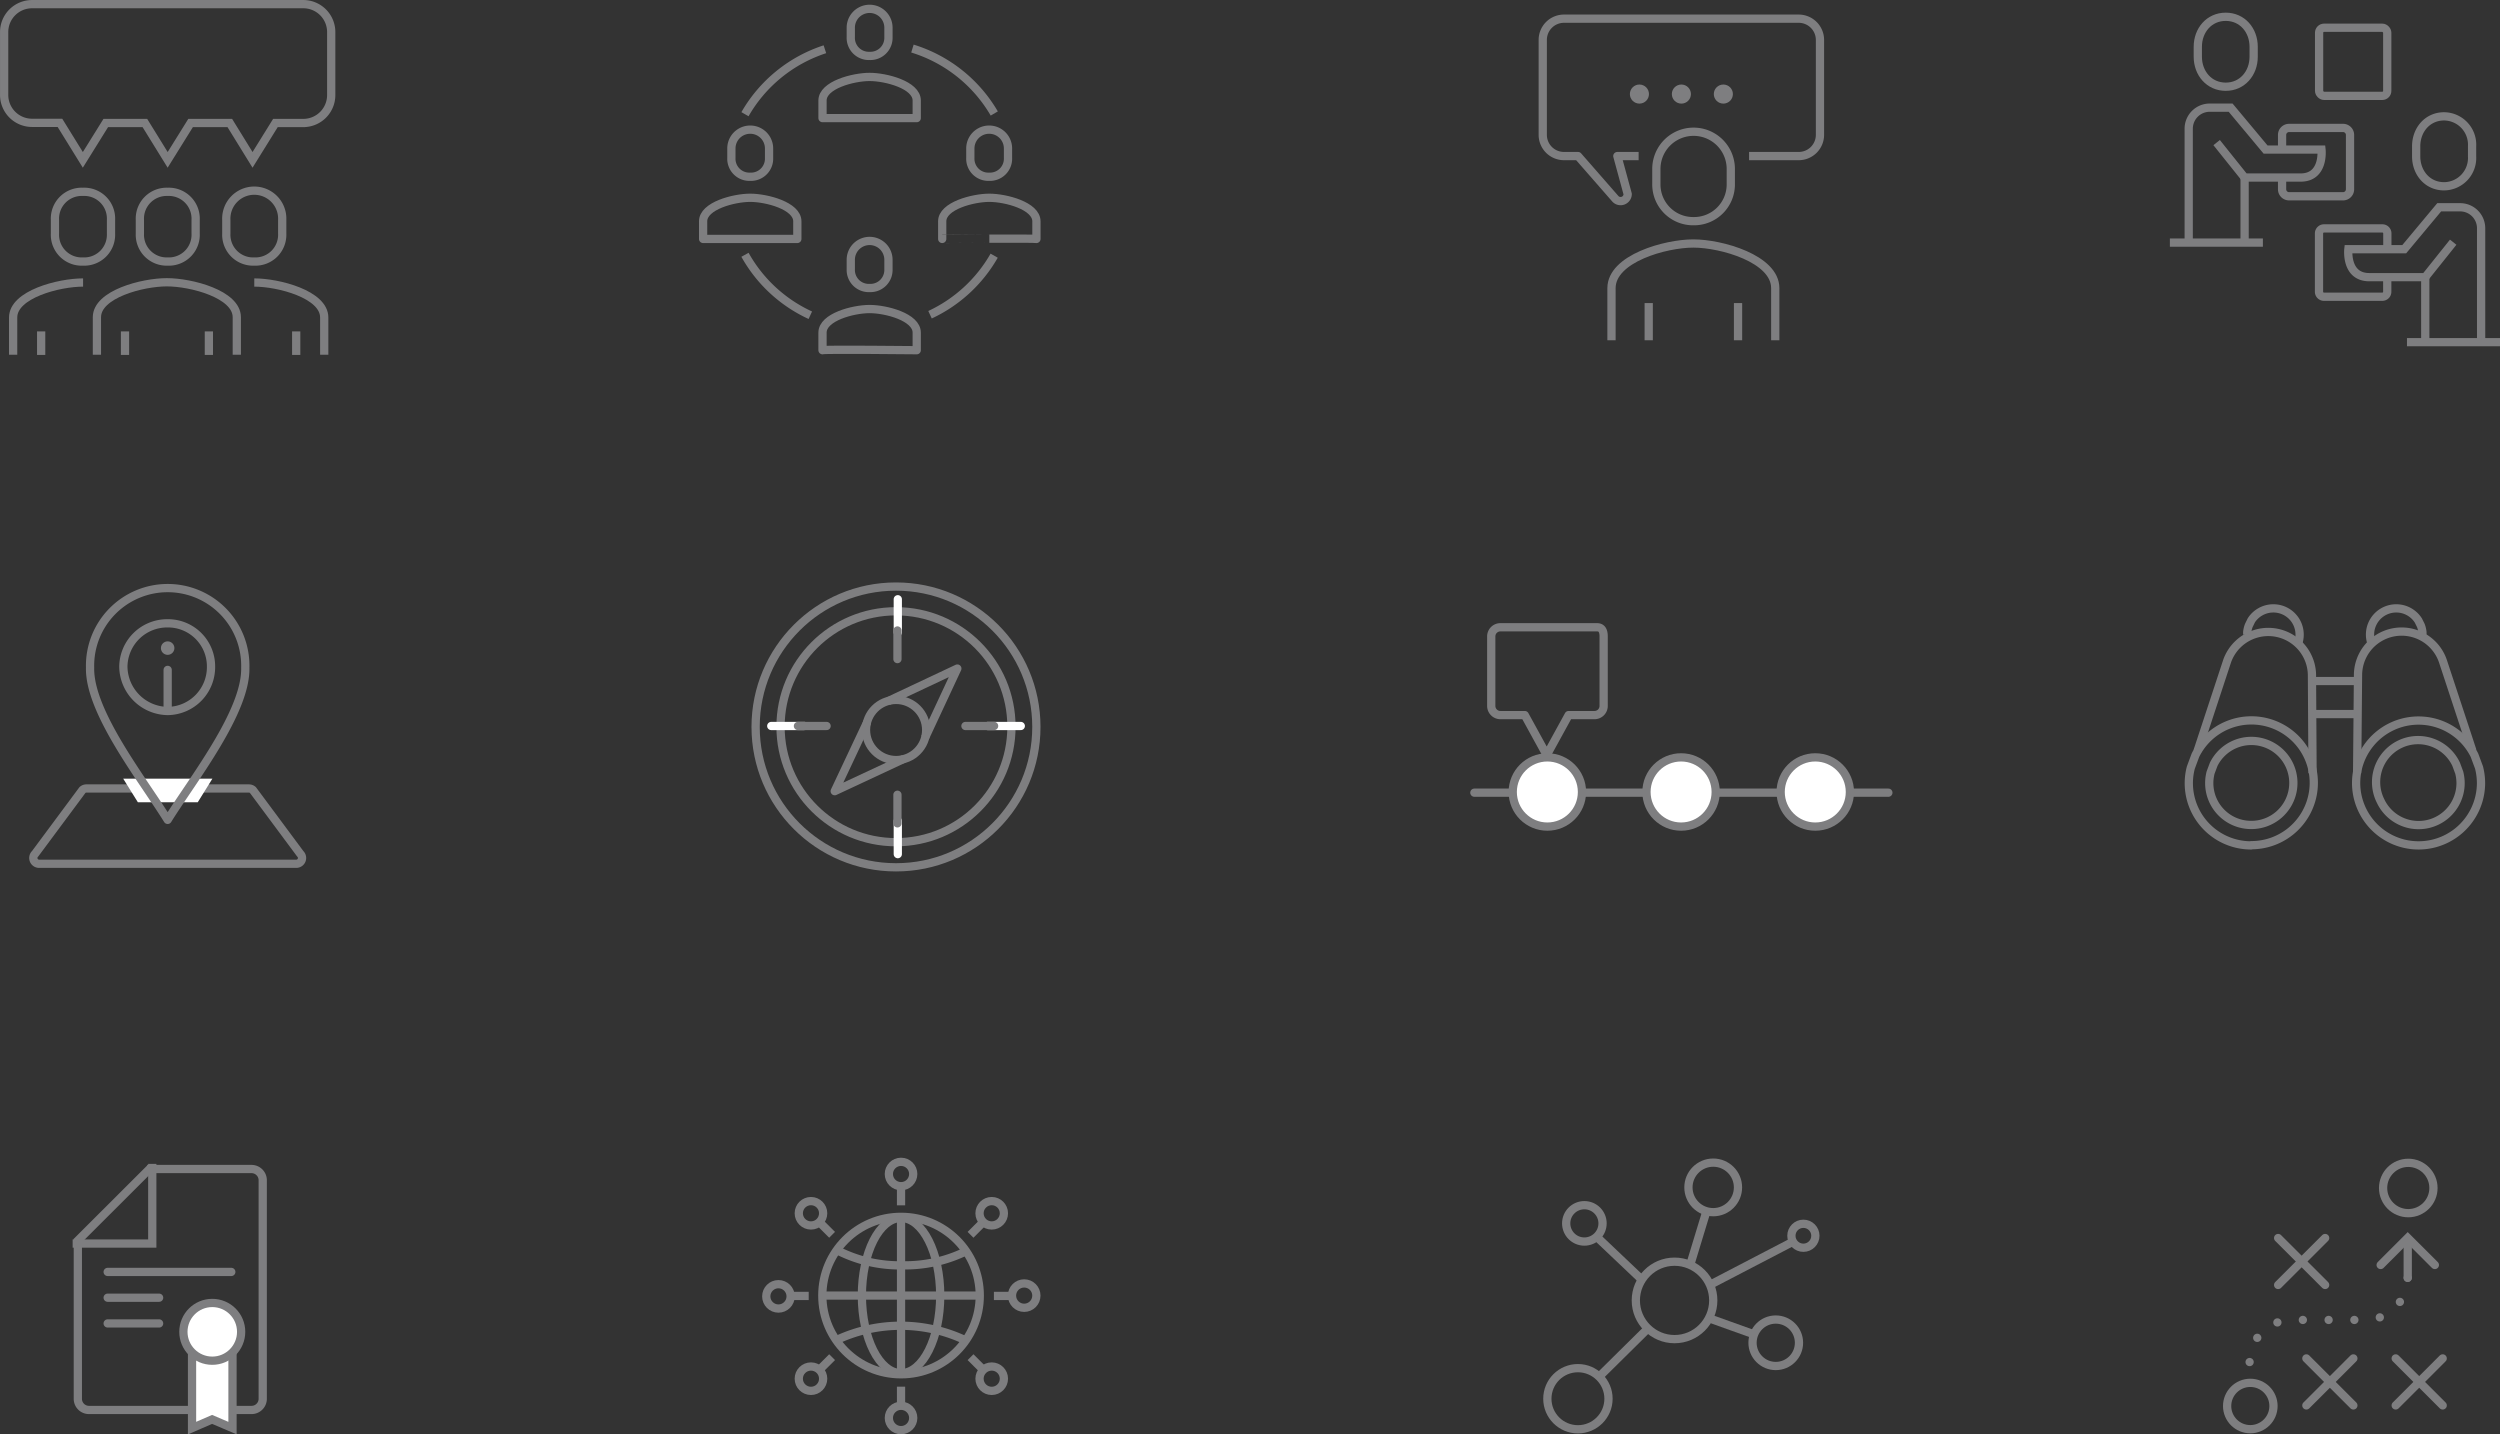 <svg xmlns="http://www.w3.org/2000/svg" viewBox="0 0 500.42 287.12"><rect x="0" y="0" width="500.42" height="287.12" fill="#333333" stroke="none"/><title>ctw-icons</title><g id="Layer_2" data-name="Layer 2"><g id="Layer_1-2" data-name="Layer 1"><path d="M47.4,71v-7.5c0-4.62-9.13-7-14-7s-14,2.37-14,7V71" style="fill:none;stroke:#7e7e80;stroke-linejoin:round;stroke-width:1.652px"/><path d="M16.63,56.55c-4.86,0-14,2.37-14,7V71" style="fill:none;stroke:#7e7e80;stroke-linejoin:round;stroke-width:1.652px"/><path d="M33.56,52.35a5.36,5.36,0,0,0,5.6-5.59V44a5.37,5.37,0,0,0-5.6-5.6A5.36,5.36,0,0,0,28,44v2.8A5.36,5.36,0,0,0,33.56,52.35Z" style="fill:none;stroke:#7e7e80;stroke-linejoin:round;stroke-width:1.652px"/><line x1="41.81" y1="71.04" x2="41.81" y2="66.34" style="fill:none;stroke:#7e7e80;stroke-linejoin:round;stroke-width:1.652px"/><line x1="25.02" y1="66.34" x2="25.02" y2="71.04" style="fill:none;stroke:#7e7e80;stroke-linejoin:round;stroke-width:1.652px"/><line x1="8.24" y1="71.04" x2="8.24" y2="66.34" style="fill:none;stroke:#7e7e80;stroke-linejoin:round;stroke-width:1.652px"/><path d="M16.63,52.35A5.36,5.36,0,0,1,11,46.76V44a5.36,5.36,0,0,1,5.59-5.6A5.36,5.36,0,0,1,22.22,44v2.8A5.36,5.36,0,0,1,16.63,52.35Z" style="fill:none;stroke:#7e7e80;stroke-linejoin:round;stroke-width:1.652px"/><path d="M50.9,56.55c4.85,0,14,2.37,14,7V71" style="fill:none;stroke:#7e7e80;stroke-linejoin:round;stroke-width:1.652px"/><line x1="59.29" y1="71.04" x2="59.29" y2="66.34" style="fill:none;stroke:#7e7e80;stroke-linejoin:round;stroke-width:1.652px"/><path d="M50.9,52.35a5.36,5.36,0,0,0,5.59-5.59V44A5.6,5.6,0,1,0,45.3,44v2.8A5.36,5.36,0,0,0,50.9,52.35Z" style="fill:none;stroke:#7e7e80;stroke-linejoin:round;stroke-width:1.652px"/><path d="M60.71.83H6.42A5.59,5.59,0,0,0,.83,6.42V19a5.59,5.59,0,0,0,5.59,5.59H12L16.58,32l4.59-7.38H29L33.56,32l4.59-7.38H46L50.55,32l4.58-7.38h5.58A5.59,5.59,0,0,0,66.3,19V6.42A5.59,5.59,0,0,0,60.71.83Z" style="fill:none;stroke:#7e7e80;stroke-miterlimit:10;stroke-width:1.652px"/><line x1="434.34" y1="48.56" x2="452.96" y2="48.56" style="fill:none;stroke:#7e7e80;stroke-linejoin:round;stroke-width:1.652px"/><path d="M445.52,17.36c-3.31,0-5.59-2.69-5.59-6v-2c0-3.31,2.28-6,5.59-6s5.59,2.68,5.59,6v2C451.11,14.67,448.83,17.36,445.52,17.36Z" style="fill:none;stroke:#7e7e80;stroke-miterlimit:10;stroke-width:1.652px"/><path d="M438.11,48.13V25.75a4.21,4.21,0,0,1,4.19-4.2h4.2l7,8.39h11.19s.63,5.6-4.19,5.6H449.3l-5.6-7" style="fill:none;stroke:#7e7e80;stroke-miterlimit:10;stroke-width:1.652px"/><line x1="449.3" y1="35.54" x2="449.3" y2="48.13" style="fill:none;stroke:#7e7e80;stroke-miterlimit:10;stroke-width:1.652px"/><line x1="500.42" y1="68.49" x2="481.8" y2="68.49" style="fill:none;stroke:#7e7e80;stroke-linejoin:round;stroke-width:1.652px"/><path d="M489.23,37.29a5.67,5.67,0,0,0,5.6-6v-2a5.67,5.67,0,0,0-5.6-6c-3.3,0-5.59,2.68-5.59,6v2C483.64,34.61,485.93,37.29,489.23,37.29Z" style="fill:none;stroke:#7e7e80;stroke-miterlimit:10;stroke-width:1.652px"/><path d="M496.64,68.06V45.69a4.2,4.2,0,0,0-4.19-4.2h-4.2l-7,8.39H470.07s-.63,5.6,4.2,5.6h11.19l5.59-7" style="fill:none;stroke:#7e7e80;stroke-miterlimit:10;stroke-width:1.652px"/><line x1="485.46" y1="55.48" x2="485.46" y2="68.06" style="fill:none;stroke:#7e7e80;stroke-miterlimit:10;stroke-width:1.652px"/><path d="M477.85,55.58V58.4a1,1,0,0,1-1,1H465.19a1,1,0,0,1-1-1V46.72a1,1,0,0,1,1-1h11.68a1,1,0,0,1,1,1v3.13" style="fill:none;stroke:#7e7e80;stroke-linejoin:round;stroke-width:1.652px"/><path d="M456.8,30.2V27a1.4,1.4,0,0,1,1.4-1.39H469a1.4,1.4,0,0,1,1.4,1.39V37.89a1.4,1.4,0,0,1-1.4,1.4H458.2a1.4,1.4,0,0,1-1.4-1.4V36" style="fill:none;stroke:#7e7e80;stroke-linejoin:round;stroke-width:1.652px"/><rect x="464.21" y="5.55" width="13.64" height="13.64" rx="1" ry="1" style="fill:none;stroke:#7e7e80;stroke-linejoin:round;stroke-width:1.652px"/><path d="M159.6,47.83V44.3c0-3.11-6.16-4.71-9.43-4.71s-9.43,1.6-9.43,4.71v3.53Z" style="fill:none;stroke:#7e7e80;stroke-linejoin:round;stroke-width:1.652px"/><path d="M150.17,35.38a3.62,3.62,0,0,0,3.77-3.78V29.72a3.77,3.77,0,0,0-7.54,0V31.6A3.61,3.61,0,0,0,150.17,35.38Z" style="fill:none;stroke:#7e7e80;stroke-linejoin:round;stroke-width:1.652px"/><path d="M207.46,47.83V44.3c0-3.11-6.16-4.71-9.43-4.71s-9.43,1.6-9.43,4.71v3.53S207.46,47.69,207.46,47.83Z" style="fill:none;stroke:#7e7e80;stroke-linejoin:round;stroke-width:1.652px"/><path d="M198,35.38a3.62,3.62,0,0,0,3.77-3.78V29.72a3.77,3.77,0,0,0-7.54,0V31.6A3.61,3.61,0,0,0,198,35.38Z" style="fill:none;stroke:#7e7e80;stroke-linejoin:round;stroke-width:1.652px"/><path d="M183.5,23.64V20.12c0-3.12-6.16-4.72-9.43-4.72s-9.43,1.6-9.43,4.72v3.52Z" style="fill:none;stroke:#7e7e80;stroke-linejoin:round;stroke-width:1.652px"/><path d="M174.07,11.19a3.62,3.62,0,0,0,3.77-3.77V5.54a3.77,3.77,0,1,0-7.54,0V7.42A3.61,3.61,0,0,0,174.07,11.19Z" style="fill:none;stroke:#7e7e80;stroke-linejoin:round;stroke-width:1.652px"/><path d="M164.64,70.1V66.58c0-3.12,6.15-4.72,9.43-4.72s9.43,1.6,9.43,4.72V70.1S164.64,69.9,164.64,70.1Z" style="fill:none;stroke:#7e7e80;stroke-linejoin:round;stroke-width:1.652px"/><path d="M174.07,57.65a3.62,3.62,0,0,0,3.77-3.77V52a3.77,3.77,0,0,0-7.54,0v1.89A3.61,3.61,0,0,0,174.07,57.65Z" style="fill:none;stroke:#7e7e80;stroke-linejoin:round;stroke-width:1.652px"/><path d="M199,51.18A28.79,28.79,0,0,1,186.16,63" style="fill:none;stroke:#7e7e80;stroke-linejoin:round;stroke-width:1.652px"/><path d="M182.64,9.72a28.72,28.72,0,0,1,16.38,13" style="fill:none;stroke:#7e7e80;stroke-linejoin:round;stroke-width:1.652px"/><path d="M149.12,22.86a28.68,28.68,0,0,1,16-13" style="fill:none;stroke:#7e7e80;stroke-linejoin:round;stroke-width:1.652px"/><path d="M162.2,63.1A28.7,28.7,0,0,1,149.12,51" style="fill:none;stroke:#7e7e80;stroke-linejoin:round;stroke-width:1.652px"/><path d="M298.5,127.39V141.3a1.84,1.84,0,0,0,1.84,1.84h4.87l4.39,8,4.39-8h5.13A1.84,1.84,0,0,0,321,141.3V127.39c0-1-.29-1.83-1.31-1.83H300.34A1.83,1.83,0,0,0,298.5,127.39Z" style="fill:none;stroke:#7e7e80;stroke-linejoin:round;stroke-width:1.652px"/><line x1="295.12" y1="158.67" x2="377.99" y2="158.67" style="fill:none;stroke:#7e7e80;stroke-linecap:round;stroke-miterlimit:10;stroke-width:1.652px"/><circle cx="309.73" cy="158.53" r="6.93" style="fill:#fff;stroke:#7e7e80;stroke-linecap:round;stroke-miterlimit:10;stroke-width:1.652px"/><circle cx="336.5" cy="158.53" r="6.93" style="fill:#fff;stroke:#7e7e80;stroke-linecap:round;stroke-miterlimit:10;stroke-width:1.652px"/><circle cx="363.36" cy="158.53" r="6.93" style="fill:#fff;stroke:#7e7e80;stroke-linecap:round;stroke-miterlimit:10;stroke-width:1.652px"/><path d="M439.88,150.31l5.9-17.92a8.74,8.74,0,0,1,17,2.64l.12,19.75" style="fill:none;stroke:#7e7e80;stroke-linejoin:round;stroke-width:1.652px"/><path d="M450.63,169.22a12.46,12.46,0,0,1-12.5-12.4,12.24,12.24,0,0,1,.41-3.19l.91-2.45a12.49,12.49,0,1,1,11.18,18Z" style="fill:none;stroke:#7e7e80;stroke-linejoin:round;stroke-width:1.652px"/><path d="M450.63,165.13a8.38,8.38,0,0,1-8.41-8.34,8.62,8.62,0,0,1,.27-2.15l.62-1.65a8.41,8.41,0,1,1,7.52,12.14Z" style="fill:none;stroke:#7e7e80;stroke-linejoin:round;stroke-width:1.652px"/><line x1="462.99" y1="136.32" x2="472.35" y2="136.32" style="fill:none;stroke:#7e7e80;stroke-linejoin:round;stroke-width:1.652px"/><line x1="462.79" y1="142.93" x2="472.35" y2="142.93" style="fill:none;stroke:#7e7e80;stroke-linejoin:round;stroke-width:1.652px"/><path d="M449.83,127a4.84,4.84,0,0,1,0-.53,4.94,4.94,0,0,1,.33-1.31l.49-1a5.26,5.26,0,0,1,9.4,4.52" style="fill:none;stroke:#7e7e80;stroke-linejoin:round;stroke-width:1.652px"/><path d="M471.82,154.78,472,135a8.73,8.73,0,0,1,17-2.64l5.9,17.92" style="fill:none;stroke:#7e7e80;stroke-linejoin:round;stroke-width:1.652px"/><path d="M472.92,162.27a12.49,12.49,0,0,1,22.39-11.09l.91,2.45a12.68,12.68,0,0,1,.4,3.19,12.5,12.5,0,0,1-23.7,5.45Z" style="fill:none;stroke:#7e7e80;stroke-linejoin:round;stroke-width:1.652px"/><path d="M476.58,160.46A8.41,8.41,0,1,1,491.65,153l.61,1.65a8.62,8.62,0,0,1,.27,2.15,8.41,8.41,0,0,1-15.95,3.67Z" style="fill:none;stroke:#7e7e80;stroke-linejoin:round;stroke-width:1.652px"/><path d="M474.68,128.71a5.25,5.25,0,0,1,9.39-4.52l.5,1a5.34,5.34,0,0,1,.32,1.31,4.84,4.84,0,0,1,0,.53" style="fill:none;stroke:#7e7e80;stroke-linejoin:round;stroke-width:1.652px"/><circle cx="179.35" cy="145.47" r="23.11" style="fill:none;stroke:#7e7e80;stroke-linejoin:round;stroke-width:1.652px"/><circle cx="179.35" cy="145.51" r="28.1" style="fill:none;stroke:#7e7e80;stroke-linejoin:round;stroke-width:1.652px"/><circle cx="179.37" cy="146.12" r="6.02" style="fill:none;stroke:#7e7e80;stroke-linejoin:round;stroke-width:1.652px"/><polyline points="173.6 144.51 167.08 158.37 180.96 151.89" style="fill:none;stroke:#7e7e80;stroke-linejoin:round;stroke-width:1.652px"/><polyline points="177.78 140.34 191.63 133.82 185.16 147.7" style="fill:none;stroke:#7e7e80;stroke-linejoin:round;stroke-width:1.652px"/><line x1="179.71" y1="119.95" x2="179.71" y2="126.59" style="fill:none;stroke:#fff;stroke-linecap:round;stroke-miterlimit:10;stroke-width:1.652px"/><line x1="154.38" y1="145.32" x2="161.02" y2="145.32" style="fill:none;stroke:#fff;stroke-linecap:round;stroke-miterlimit:10;stroke-width:1.652px"/><line x1="197.68" y1="145.32" x2="204.33" y2="145.32" style="fill:none;stroke:#fff;stroke-linecap:round;stroke-miterlimit:10;stroke-width:1.652px"/><line x1="179.71" y1="164.32" x2="179.71" y2="170.97" style="fill:none;stroke:#fff;stroke-linecap:round;stroke-miterlimit:10;stroke-width:1.652px"/><line x1="193.25" y1="145.32" x2="198.99" y2="145.32" style="fill:none;stroke:#7e7e80;stroke-linecap:round;stroke-miterlimit:10;stroke-width:1.652px"/><line x1="159.72" y1="145.32" x2="165.46" y2="145.32" style="fill:none;stroke:#7e7e80;stroke-linecap:round;stroke-miterlimit:10;stroke-width:1.652px"/><line x1="179.64" y1="126.2" x2="179.64" y2="131.93" style="fill:none;stroke:#7e7e80;stroke-linecap:round;stroke-miterlimit:10;stroke-width:1.652px"/><line x1="179.64" y1="159.08" x2="179.64" y2="164.81" style="fill:none;stroke:#7e7e80;stroke-linecap:round;stroke-miterlimit:10;stroke-width:1.652px"/><path d="M59.31,172.9H7.82a1.16,1.16,0,0,1-.79-2l9.48-12.77a1.17,1.17,0,0,1,.79-.3H49.83a1.21,1.21,0,0,1,.79.3L60.1,170.9A1.16,1.16,0,0,1,59.31,172.9Z" style="fill:none;stroke:#7e7e80;stroke-linejoin:round;stroke-width:1.652px"/><polygon points="39.58 160.59 27.6 160.59 24.66 155.86 42.52 155.86 39.58 160.59" style="fill:#fff"/><path d="M33.56,164.11c-5-8.07-15.73-21.59-15.53-30.46a15.54,15.54,0,1,1,31.07,0C49.3,142.52,38.61,156,33.56,164.11Zm0-39.34a8.78,8.78,0,0,0-8.87,8.67,9,9,0,0,0,8.87,8.88,8.78,8.78,0,0,0,8.68-8.88A8.61,8.61,0,0,0,33.56,124.77Z" style="fill:none;stroke:#7e7e80;stroke-linejoin:round;stroke-width:1.652px"/><line x1="33.56" y1="134.09" x2="33.56" y2="141.95" style="fill:none;stroke:#7e7e80;stroke-linecap:round;stroke-miterlimit:10;stroke-width:1.652px"/><circle cx="33.56" cy="129.73" r="1.35" style="fill:#7e7e80"/><path d="M29.48,234H50.36a2.25,2.25,0,0,1,2.23,2.23V280a2.24,2.24,0,0,1-2.23,2.23H17.81A2.23,2.23,0,0,1,15.58,280V248" style="fill:none;stroke:#7e7e80;stroke-miterlimit:10;stroke-width:1.652px"/><polyline points="30.48 232.97 30.48 248.92 14.54 248.92" style="fill:none;stroke:#7e7e80;stroke-miterlimit:10;stroke-width:1.652px"/><line x1="15.29" y1="248.61" x2="30.2" y2="233.72" style="fill:none;stroke:#7e7e80;stroke-miterlimit:10;stroke-width:1.652px"/><polygon points="46.54 285.86 42.46 284.12 38.44 285.86 38.44 269.43 46.54 269.43 46.54 285.86" style="fill:#fff;stroke:#7e7e80;stroke-miterlimit:10;stroke-width:1.652px"/><circle cx="42.49" cy="266.59" r="5.78" style="fill:#fff;stroke:#7e7e80;stroke-miterlimit:10;stroke-width:1.652px"/><line x1="21.55" y1="254.6" x2="46.3" y2="254.6" style="fill:none;stroke:#7e7e80;stroke-linecap:round;stroke-miterlimit:10;stroke-width:1.652px"/><line x1="21.55" y1="259.76" x2="31.85" y2="259.76" style="fill:none;stroke:#7e7e80;stroke-linecap:round;stroke-miterlimit:10;stroke-width:1.652px"/><line x1="21.55" y1="264.91" x2="31.85" y2="264.91" style="fill:none;stroke:#7e7e80;stroke-linecap:round;stroke-miterlimit:10;stroke-width:1.652px"/><circle cx="335.19" cy="260.3" r="7.75" style="fill:none;stroke:#7e7e80;stroke-linejoin:round;stroke-width:1.652px"/><circle cx="317.14" cy="244.88" r="3.64" style="fill:none;stroke:#7e7e80;stroke-linejoin:round;stroke-width:1.652px"/><circle cx="360.98" cy="247.36" r="2.4" style="fill:none;stroke:#7e7e80;stroke-linejoin:round;stroke-width:1.652px"/><circle cx="342.93" cy="237.68" r="4.96" style="fill:none;stroke:#7e7e80;stroke-linejoin:round;stroke-width:1.652px"/><circle cx="355.45" cy="268.78" r="4.65" style="fill:none;stroke:#7e7e80;stroke-linejoin:round;stroke-width:1.652px"/><circle cx="315.85" cy="279.98" r="6.12" style="fill:none;stroke:#7e7e80;stroke-linejoin:round;stroke-width:1.652px"/><line x1="319.72" y1="247.68" x2="328.75" y2="256.25" style="fill:none;stroke:#7e7e80;stroke-linejoin:round;stroke-width:1.652px"/><line x1="341.61" y1="242.36" x2="338.48" y2="252.66" style="fill:none;stroke:#7e7e80;stroke-linejoin:round;stroke-width:1.652px"/><line x1="342.3" y1="257.18" x2="359.21" y2="248.38" style="fill:none;stroke:#7e7e80;stroke-linejoin:round;stroke-width:1.652px"/><line x1="341.84" y1="263.78" x2="351.22" y2="267.14" style="fill:none;stroke:#7e7e80;stroke-linejoin:round;stroke-width:1.652px"/><line x1="319.72" y1="275.94" x2="330.03" y2="265.75" style="fill:none;stroke:#7e7e80;stroke-linejoin:round;stroke-width:1.652px"/><circle cx="180.36" cy="259.33" r="15.76" style="fill:none;stroke:#7e7e80;stroke-linejoin:round;stroke-width:1.652px"/><ellipse cx="180.36" cy="259.33" rx="7.84" ry="15.53" style="fill:none;stroke:#7e7e80;stroke-linejoin:round;stroke-width:1.652px"/><path d="M193.44,250.43a27.74,27.74,0,0,1-12.78,2.85,27.36,27.36,0,0,1-13.38-3.17" style="fill:none;stroke:#7e7e80;stroke-linejoin:round;stroke-width:1.652px"/><path d="M167.67,268.13a30.26,30.26,0,0,1,25-.11l.38.2" style="fill:none;stroke:#7e7e80;stroke-linejoin:round;stroke-width:1.652px"/><line x1="180.36" y1="243.24" x2="180.36" y2="275.41" style="fill:none;stroke:#7e7e80;stroke-linejoin:round;stroke-width:1.652px"/><line x1="164.38" y1="259.33" x2="196.35" y2="259.33" style="fill:none;stroke:#7e7e80;stroke-linejoin:round;stroke-width:1.652px"/><line x1="161.88" y1="259.4" x2="158.42" y2="259.4" style="fill:none;stroke:#7e7e80;stroke-linejoin:round;stroke-width:1.652px"/><line x1="180.36" y1="241.27" x2="180.36" y2="237.81" style="fill:none;stroke:#7e7e80;stroke-linejoin:round;stroke-width:1.652px"/><line x1="166.56" y1="247.17" x2="164.11" y2="244.72" style="fill:none;stroke:#7e7e80;stroke-linejoin:round;stroke-width:1.652px"/><circle cx="180.36" cy="235" r="2.44" style="fill:none;stroke:#7e7e80;stroke-linejoin:round;stroke-width:1.652px"/><circle cx="162.33" cy="242.86" r="2.44" style="fill:none;stroke:#7e7e80;stroke-linejoin:round;stroke-width:1.652px"/><line x1="198.95" y1="259.4" x2="202.42" y2="259.4" style="fill:none;stroke:#7e7e80;stroke-linejoin:round;stroke-width:1.652px"/><line x1="194.27" y1="247.17" x2="196.72" y2="244.72" style="fill:none;stroke:#7e7e80;stroke-linejoin:round;stroke-width:1.652px"/><circle cx="205.01" cy="259.34" r="2.44" style="fill:none;stroke:#7e7e80;stroke-linejoin:round;stroke-width:1.652px"/><circle cx="198.51" cy="242.86" r="2.44" style="fill:none;stroke:#7e7e80;stroke-linejoin:round;stroke-width:1.652px"/><line x1="180.36" y1="277.56" x2="180.36" y2="281.02" style="fill:none;stroke:#7e7e80;stroke-linejoin:round;stroke-width:1.652px"/><line x1="166.56" y1="271.66" x2="164.11" y2="274.11" style="fill:none;stroke:#7e7e80;stroke-linejoin:round;stroke-width:1.652px"/><circle cx="180.36" cy="283.83" r="2.44" style="fill:none;stroke:#7e7e80;stroke-linejoin:round;stroke-width:1.652px"/><circle cx="155.82" cy="259.49" r="2.44" style="fill:none;stroke:#7e7e80;stroke-linejoin:round;stroke-width:1.652px"/><circle cx="162.33" cy="275.97" r="2.44" style="fill:none;stroke:#7e7e80;stroke-linejoin:round;stroke-width:1.652px"/><line x1="194.27" y1="271.66" x2="196.72" y2="274.11" style="fill:none;stroke:#7e7e80;stroke-linejoin:round;stroke-width:1.652px"/><circle cx="198.51" cy="275.97" r="2.44" style="fill:none;stroke:#7e7e80;stroke-linejoin:round;stroke-width:1.652px"/><line x1="456.01" y1="247.81" x2="465.42" y2="257.21" style="fill:none;stroke:#7e7e80;stroke-linecap:round;stroke-linejoin:round;stroke-width:1.652px"/><line x1="465.42" y1="247.81" x2="456.01" y2="257.21" style="fill:none;stroke:#7e7e80;stroke-linecap:round;stroke-linejoin:round;stroke-width:1.652px"/><line x1="461.66" y1="271.91" x2="471.07" y2="281.32" style="fill:none;stroke:#7e7e80;stroke-linecap:round;stroke-linejoin:round;stroke-width:1.652px"/><line x1="471.07" y1="271.91" x2="461.66" y2="281.32" style="fill:none;stroke:#7e7e80;stroke-linecap:round;stroke-linejoin:round;stroke-width:1.652px"/><line x1="479.54" y1="271.91" x2="488.95" y2="281.32" style="fill:none;stroke:#7e7e80;stroke-linecap:round;stroke-linejoin:round;stroke-width:1.652px"/><line x1="488.95" y1="271.91" x2="479.54" y2="281.32" style="fill:none;stroke:#7e7e80;stroke-linecap:round;stroke-linejoin:round;stroke-width:1.652px"/><circle cx="450.44" cy="281.44" r="4.64" style="fill:none;stroke:#7e7e80;stroke-linecap:round;stroke-linejoin:round;stroke-width:1.652px"/><circle cx="482.06" cy="237.8" r="5.04" style="fill:none;stroke:#7e7e80;stroke-linecap:round;stroke-linejoin:round;stroke-width:1.652px"/><line x1="450.3" y1="272.64" x2="450.3" y2="272.64" style="fill:none;stroke:#7e7e80;stroke-linecap:round;stroke-linejoin:round;stroke-width:1.652px"/><path d="M451.83,267.79a8.42,8.42,0,0,1,6.9-3.58l14.78,0a8.44,8.44,0,0,0,8-5.89" style="fill:none;stroke:#7e7e80;stroke-linecap:round;stroke-linejoin:round;stroke-width:1.652px;stroke-dasharray:0,5.155"/><line x1="481.94" y1="255.8" x2="481.94" y2="255.8" style="fill:none;stroke:#7e7e80;stroke-linecap:round;stroke-linejoin:round;stroke-width:1.652px"/><polyline points="476.53 253.21 481.95 247.79 487.38 253.21" style="fill:none;stroke:#7e7e80;stroke-linecap:round;stroke-miterlimit:10;stroke-width:1.652px"/><line x1="481.95" y1="248.03" x2="481.95" y2="255.75" style="fill:none;stroke:#7e7e80;stroke-linecap:round;stroke-miterlimit:10;stroke-width:1.652px"/><path d="M328,31.24h-4.26l2.07,7.6a1.42,1.42,0,0,1-2.53.88l-7.41-8.48-2.83,0A4.25,4.25,0,0,1,308.81,27V8a4.25,4.25,0,0,1,4.24-4.26h47A4.26,4.26,0,0,1,364.3,8V27A4.25,4.25,0,0,1,360,31.24h-9.89" style="fill:none;stroke:#7e7e80;stroke-linejoin:round;stroke-width:1.652px"/><path d="M339,44.27a7.35,7.35,0,0,0,7.45-7.45v-3a7.45,7.45,0,1,0-14.9,0v3A7.35,7.35,0,0,0,339,44.27Z" style="fill:none;stroke:#7e7e80;stroke-linejoin:round;stroke-width:1.652px"/><path d="M355.35,68.11V57.68c0-5.9-10.81-8.94-16.39-8.94s-16.39,3-16.39,8.94V68.11" style="fill:none;stroke:#7e7e80;stroke-linejoin:round;stroke-width:1.652px"/><line x1="347.9" y1="68.11" x2="347.9" y2="60.66" style="fill:none;stroke:#7e7e80;stroke-linejoin:round;stroke-width:1.652px"/><line x1="330.02" y1="60.66" x2="330.02" y2="68.11" style="fill:none;stroke:#7e7e80;stroke-linejoin:round;stroke-width:1.652px"/><circle cx="328.16" cy="18.83" r="1.91" style="fill:#7e7e80"/><circle cx="336.56" cy="18.83" r="1.91" style="fill:#7e7e80"/><circle cx="344.96" cy="18.83" r="1.91" style="fill:#7e7e80"/></g></g></svg>